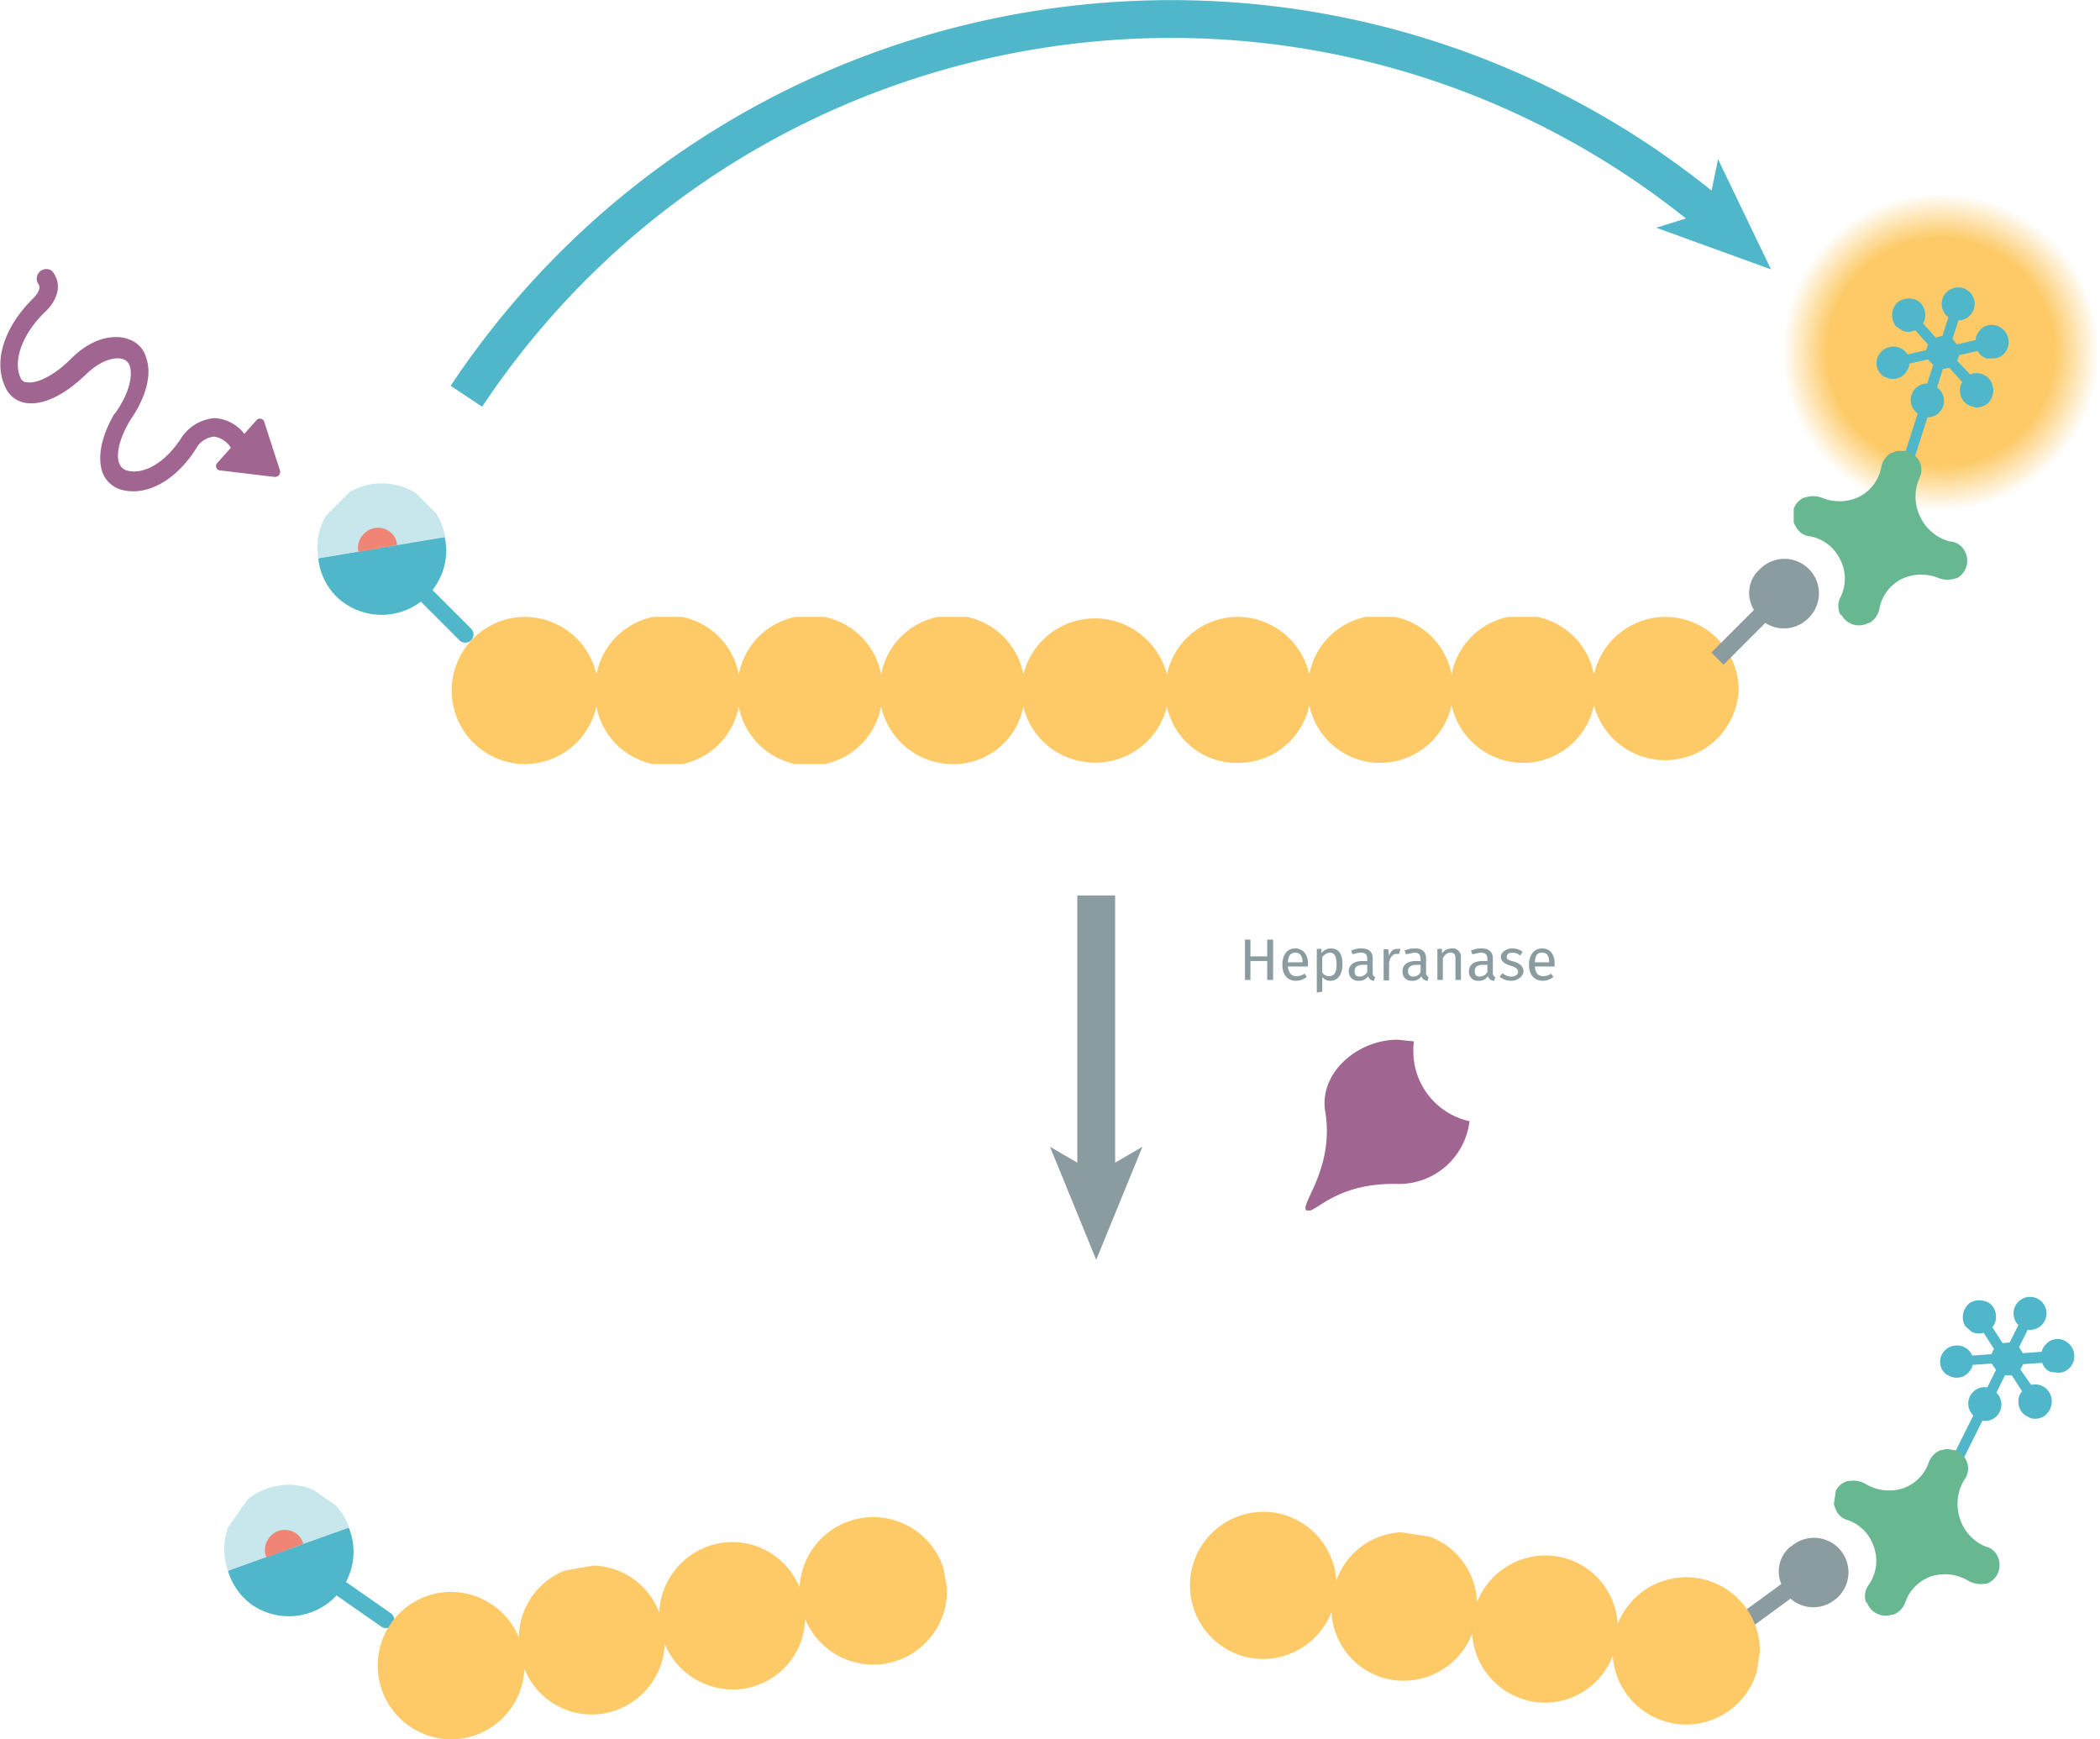 <svg xmlns="http://www.w3.org/2000/svg" xmlns:xlink="http://www.w3.org/1999/xlink" viewBox="0 0 499.8 413.9"><defs><radialGradient id="Dégradé_sans_nom" cx="38.5" cy="38.45" r="38.47" gradientUnits="userSpaceOnUse"><stop offset="0.71" stop-color="#fdca67"/><stop offset="0.99" stop-color="#fdca67" stop-opacity="0"/></radialGradient><symbol id="peptide-yellow" data-name="peptide-yellow" viewBox="0 0 104.9 12"><path d="M98.9,0a6,6,0,0,0-5.8,4.7,5.9,5.9,0,0,0-11.6,0,5.9,5.9,0,0,0-11.6,0A6,6,0,0,0,64.1,0a5.9,5.9,0,0,0-5.8,4.7A6.1,6.1,0,0,0,53.4.2a6,6,0,0,0-6.8,4.5A5.9,5.9,0,0,0,35,4.7a5.9,5.9,0,0,0-11.6,0,5.9,5.9,0,0,0-11.6,0A6,6,0,0,0,6,0,6,6,0,0,0,6,12a6,6,0,0,0,5.8-4.7,5.9,5.9,0,0,0,11.6,0A5.9,5.9,0,0,0,35,7.3,6,6,0,0,0,40.8,12a5.8,5.8,0,0,0,5.8-4.7,5.9,5.9,0,0,0,4.9,4.5,6,6,0,0,0,6.8-4.5,5.8,5.8,0,0,0,5.8,4.6,5.9,5.9,0,0,0,5.8-4.7,5.9,5.9,0,0,0,5.8,4.7,6,6,0,0,0,5.8-4.7,6,6,0,0,0,5.8,4.7,5.9,5.9,0,0,0,5.8-4.7,6,6,0,0,0,11.8-1.3A6,6,0,0,0,98.9,0Z" fill="#fdca67"/></symbol><symbol id="fluorophore-donor-cryptate2" data-name="fluorophore-donor-cryptate2" viewBox="0 0 17.3 25.5"><path d="M1.9,3.3,7.7,7.4l2,1.4,6.2,4.4a8.5,8.5,0,0,1-6.2,3.9v7.3a1.1,1.1,0,0,1-2.2,0V17.1A8.7,8.7,0,0,1,0,8.6,8.5,8.5,0,0,1,1.9,3.3Z" fill="#4fb7c9"/><path d="M1.9,3.3a8.6,8.6,0,0,1,14,10Z" fill="#c7e7ec"/><path d="M6.3,6.5A2.6,2.6,0,0,1,8.6,5.3a2.6,2.6,0,0,1,2.6,2.6,2.3,2.3,0,0,1-.6,1.6" fill="#f08576"/></symbol><symbol id="fluorophore-grey" data-name="fluorophore-grey" viewBox="0 0 5.6 10.4"><path d="M5.6,2.9A2.8,2.8,0,1,0,0,2.7,2.6,2.6,0,0,0,2,5.5v4.9H3.4V5.6A2.8,2.8,0,0,0,5.6,2.9Z" fill="#8b9ca0"/></symbol><symbol id="fluorophore-emission-orange" data-name="fluorophore-emission-orange" viewBox="0 0 77 76.9"><path d="M74.3,52.6A38.5,38.5,0,1,1,52.6,2.7,38.6,38.6,0,0,1,74.3,52.6Z" fill="url(#Dégradé_sans_nom)"/></symbol><symbol id="fluorophore-acceptor-XL665" data-name="fluorophore-acceptor-XL665" viewBox="0 0 16.2 25.5"><path d="M15.1,10.5a2.2,2.2,0,0,0-2.6.2L10.3,9.5V8.7l2.2-1.3A2,2,0,0,0,14,8l1.1-.4a2.2,2.2,0,0,0,.8-3,2.2,2.2,0,0,0-1.4-1.1,2.1,2.1,0,0,0-1.7.2,2.1,2.1,0,0,0-1,1.4,1.7,1.7,0,0,0,0,1L9.6,7.4l-.8-.5V4.3a2.2,2.2,0,0,0,1.5-2.1,2.2,2.2,0,0,0-4.4,0A2.2,2.2,0,0,0,7.4,4.3V6.9l-.8.5L4.4,6.1a1.7,1.7,0,0,0,0-1,2.4,2.4,0,0,0-1-1.4,2,2,0,0,0-1.7-.2,2.4,2.4,0,0,0-1.4,1,2.4,2.4,0,0,0,.8,3.1l1.1.3a2.2,2.2,0,0,0,1.5-.6L5.9,8.6v.8L3.7,10.7a2.2,2.2,0,0,0-2.6-.2,2.2,2.2,0,0,0-.8,3,2.1,2.1,0,0,0,1.4,1h.5a2,2,0,0,0,1.1-.3,2.1,2.1,0,0,0,1-1.4,1.7,1.7,0,0,0,0-1l2.2-1.3.9.5v2.6a2.2,2.2,0,0,0,0,4.2v6.9a.7.7,0,1,0,1.4,0V17.9a2.2,2.2,0,0,0,0-4.2V11.1l.8-.4L11.8,12a1.7,1.7,0,0,0,0,1,2.4,2.4,0,0,0,1,1.4,2,2,0,0,0,1.1.3h.6a2.4,2.4,0,0,0,1.4-1A2.4,2.4,0,0,0,15.1,10.5Z" fill="#4fb7c9"/></symbol><symbol id="avidine-green" data-name="avidine-green" viewBox="0 0 17.5 17.7"><path d="M12.7,6.6a4.6,4.6,0,0,1-.1-3.8,1.9,1.9,0,0,0,0-1.8h0A2,2,0,0,0,9.9.2H9.8a2.1,2.1,0,0,0-1,1.4,4.2,4.2,0,0,1-2.2,3,4.6,4.6,0,0,1-3.8.1,2.5,2.5,0,0,0-1.7,0H1A2,2,0,0,0,.2,7.6h0a1.8,1.8,0,0,0,1.5,1,4.2,4.2,0,0,1,2.9,2.2,4.2,4.2,0,0,1,.1,3.9,1.9,1.9,0,0,0,0,1.8h.1a2,2,0,0,0,2.7.8h.1a2.1,2.1,0,0,0,1-1.4,4.2,4.2,0,0,1,2.2-3,4.6,4.6,0,0,1,3.8-.1,2.5,2.5,0,0,0,1.7,0h.1a2,2,0,0,0,.8-2.7h0a1.8,1.8,0,0,0-1.5-1A4.5,4.5,0,0,1,12.7,6.6Z" fill="#67b891"/></symbol><symbol id="stimulation" data-name="stimulation" viewBox="0 0 20.2 42.5"><path d="M12.8,20.5h-.3c-3.4-.4-5.3-1.7-5.9-2.7a1.4,1.4,0,0,1-.1-1.4h0s.8-2,4.9-2.3,7-1.6,8.2-3.5a3.6,3.6,0,0,0,.2-3.5C18.3,3.6,13.9,1.7,8.6,2H8.5s-1.9.2-2-.9A1.3,1.3,0,0,0,4,1.4c.4,2.8,3.3,3.2,4.8,3,4.8-.3,7.9,1.5,8.7,3.4a.9.9,0,0,1-.1,1.1c-.6,1-2.8,2.1-6.2,2.3-5.5.3-7,3.4-7.2,4a3.6,3.6,0,0,0,.3,3.5c1.1,2,3.8,3.4,7.3,3.9h.1c3.4.6,5.2,1.9,5.6,2.9a1.5,1.5,0,0,1,0,1.3c-.9,1.9-3.9,3.3-8.5,2.5H8.7a5.9,5.9,0,0,0-4.5,1.6,5.4,5.4,0,0,0-1.1,4.4H.6a.6.6,0,0,0-.5.9l3.5,6a.7.7,0,0,0,1.1,0l4.2-6a.6.6,0,0,0-.5-1H5.7a3.2,3.2,0,0,1,.4-2.7,3.2,3.2,0,0,1,2.3-.8c5.1,1,9.5-.4,11.2-3.5a3.8,3.8,0,0,0,.1-3.6C18.7,22.7,16.2,21.2,12.8,20.5Z" fill="#a06590"/></symbol><symbol id="peptide-yellow-red_2" data-name="peptide-yellow-red 2" viewBox="0 0 46.8 12"><path d="M40.8,0A6,6,0,0,0,35,4.7,5.9,5.9,0,0,0,29.2,0a6,6,0,0,0-5.8,4.7,5.9,5.9,0,0,0-11.6,0A6,6,0,0,0,6,0,6,6,0,0,0,6,12a6,6,0,0,0,5.8-4.7A5.9,5.9,0,0,0,17.6,12a6,6,0,0,0,5.8-4.7A6,6,0,0,0,29.2,12,5.9,5.9,0,0,0,35,7.3,6,6,0,1,0,40.8,0Z" fill="#fdca67"/></symbol><symbol id="enzyme-purple" data-name="enzyme-purple" viewBox="0 0 29.8 31"><path d="M19.6,2A9.1,9.1,0,0,1,19.7.3l-3-.3C9.5,0,2.4,6,3.6,13.1,5.3,23.5-1.2,30.1.2,31s5-5.1,16.6-4.8a12.9,12.9,0,0,0,13-11.4A13,13,0,0,1,19.6,2Z" fill="#a06590"/></symbol></defs><title>ppi-how-it-works-assay-principle-heparanase-assay-61BHSKAA-61BHSKAB</title><g style="isolation:isolate"><path d="M297.8,228.7v4.5h-1.3v-9.6h1.3v4h4v-4h1.4v9.6h-1.4v-4.5Z" transform="translate(-0.2 0)" fill="#8b9ca0"/><path d="M311.5,230h-4.8c.2,1.7,1,2.3,2,2.3a3.6,3.6,0,0,0,2-.6l.5.8a4.3,4.3,0,0,1-2.6.9c-2,0-3.2-1.5-3.2-3.8s1.1-3.9,3-3.9,3.1,1.4,3.1,3.6Zm-1.3-1.1c0-1.4-.6-2.2-1.7-2.2s-1.7.7-1.8,2.3h3.5Z" transform="translate(-0.2 0)" fill="#8b9ca0"/><path d="M319.7,229.5c0,2.3-1,3.9-2.9,3.9a2.3,2.3,0,0,1-1.9-.9V236l-1.3.2V225.8h1.1v1a2.9,2.9,0,0,1,2.2-1.1C319,225.7,319.7,227.2,319.7,229.5Zm-1.4,0c0-1.9-.5-2.8-1.6-2.8a2.5,2.5,0,0,0-1.8,1.1v3.6a1.8,1.8,0,0,0,1.6.9C317.7,232.3,318.3,231.5,318.3,229.5Z" transform="translate(-0.2 0)" fill="#8b9ca0"/><path d="M327.5,232.5l-.3.9a1.5,1.5,0,0,1-1.4-1.1,2.4,2.4,0,0,1-2.2,1.1,2.2,2.2,0,0,1-2.4-2.2c0-1.6,1.2-2.5,3.3-2.5h1.1v-.5c0-1.1-.5-1.5-1.5-1.5a7.9,7.9,0,0,0-2,.4l-.3-.9a5.9,5.9,0,0,1,2.5-.5c1.8,0,2.6.9,2.6,2.4v3.4C326.9,232.1,327.1,232.4,327.5,232.5Zm-1.9-1.2v-1.7h-1c-1.3,0-2,.5-2,1.5s.4,1.3,1.3,1.3A2,2,0,0,0,325.6,231.3Z" transform="translate(-0.2 0)" fill="#8b9ca0"/><path d="M333.5,225.8l-.3,1.2h-.6q-1.4,0-1.8,2.1v4.2h-1.3v-7.4h1.1l.2,1.5c.4-1.1,1-1.6,1.9-1.6Z" transform="translate(-0.2 0)" fill="#8b9ca0"/><path d="M340.2,232.5l-.2.9a1.5,1.5,0,0,1-1.5-1.1,2.4,2.4,0,0,1-2.2,1.1,2.1,2.1,0,0,1-2.3-2.2c0-1.6,1.1-2.5,3.2-2.5h1.1v-.5c0-1.1-.5-1.5-1.5-1.5l-2,.4-.3-.9a5.9,5.9,0,0,1,2.5-.5c1.8,0,2.6.9,2.6,2.4v3.4A1,1,0,0,0,340.2,232.5Zm-1.9-1.2v-1.7h-.9q-2.1,0-2.1,1.5a1.2,1.2,0,0,0,1.3,1.3A1.8,1.8,0,0,0,338.3,231.3Z" transform="translate(-0.2 0)" fill="#8b9ca0"/><path d="M347.9,227.9v5.3h-1.3v-5.1c0-1.1-.4-1.4-1.2-1.4s-1.3.5-1.8,1.3v5.2h-1.3v-7.4h1.1v1.1a2.7,2.7,0,0,1,2.2-1.2A2,2,0,0,1,347.9,227.9Z" transform="translate(-0.2 0)" fill="#8b9ca0"/><path d="M356.1,232.5l-.3.9a1.6,1.6,0,0,1-1.5-1.1,2.4,2.4,0,0,1-2.2,1.1,2.1,2.1,0,0,1-2.3-2.2c0-1.6,1.2-2.5,3.2-2.5h1.2v-.5c0-1.1-.6-1.5-1.6-1.5l-2,.4-.3-.9a6,6,0,0,1,2.6-.5c1.7,0,2.6.9,2.6,2.4v3.4C355.5,232.1,355.7,232.4,356.1,232.5Zm-1.9-1.2v-1.7h-1c-1.4,0-2,.5-2,1.5s.4,1.3,1.2,1.3A2.1,2.1,0,0,0,354.2,231.3Z" transform="translate(-0.2 0)" fill="#8b9ca0"/><path d="M362.6,226.5l-.6.9a2.8,2.8,0,0,0-1.9-.7c-.8,0-1.3.4-1.3,1s.4.8,1.6,1.1,2.4,1.1,2.4,2.3-1.4,2.3-2.9,2.3a4.1,4.1,0,0,1-2.8-1l.7-.8a3.2,3.2,0,0,0,2.1.8c.9,0,1.6-.5,1.6-1.1s-.4-1.1-1.8-1.5-2.3-1.1-2.3-2.1,1.2-2,2.7-2A4.1,4.1,0,0,1,362.6,226.5Z" transform="translate(-0.2 0)" fill="#8b9ca0"/><path d="M370.2,230h-4.7c.1,1.7.9,2.3,2,2.3a3.5,3.5,0,0,0,1.9-.6l.5.8a4.2,4.2,0,0,1-2.5.9c-2.1,0-3.3-1.5-3.3-3.8s1.2-3.9,3.1-3.9,3,1.4,3,3.6Zm-1.3-1.1c0-1.4-.5-2.2-1.7-2.2s-1.6.7-1.7,2.3h3.4Z" transform="translate(-0.2 0)" fill="#8b9ca0"/></g><use width="104.9" height="12" transform="translate(107.5 146.8) scale(2.92)" xlink:href="#peptide-yellow"/><use width="17.3" height="25.5" transform="translate(69.2 131.1) rotate(-45) scale(1.78)" xlink:href="#fluorophore-donor-cryptate2"/><use width="5.6" height="10.4" transform="translate(424.7 129.6) rotate(45) scale(2.93)" xlink:href="#fluorophore-grey"/><use width="77" height="76.89" transform="translate(423.8 45.7) scale(0.99)" xlink:href="#fluorophore-emission-orange"/><use width="16.2" height="25.5" transform="translate(453.5 64.2) rotate(17.7) scale(1.78)" xlink:href="#fluorophore-acceptor-XL665"/><use width="17.5" height="17.68" transform="translate(426.9 107.3) scale(2.37)" xlink:href="#avidine-green"/><use width="20.2" height="42.51" transform="matrix(-1.18, 1.32, 1.32, 1.18, 15.2, 57.49)" xlink:href="#stimulation"/><path d="M111.2,94.3c61.6-92.5,186.5-117.6,279-56.1a207.1,207.1,0,0,1,17.4,13" transform="translate(-0.2 0)" fill="none" stroke="#4fb7c9" stroke-miterlimit="10" stroke-width="9"/><polygon points="421.5 64.1 394.2 54.2 406.3 50.4 408.9 37.9 421.5 64.1" fill="#4fb7c9"/><use width="17.3" height="25.5" transform="translate(47.5 373.2) rotate(-55.1) scale(1.78)" xlink:href="#fluorophore-donor-cryptate2"/><use width="5.6" height="10.4" transform="translate(433.5 362.7) rotate(53.8) scale(2.93)" xlink:href="#fluorophore-grey"/><use width="16.2" height="25.5" transform="translate(472 302.6) rotate(26.5) scale(1.78)" xlink:href="#fluorophore-acceptor-XL665"/><use width="17.5" height="17.68" transform="matrix(2.34, 0.36, -0.36, 2.34, 439.04, 341.08)" xlink:href="#avidine-green"/><use width="46.8" height="12" transform="matrix(2.88, -0.51, 0.51, 2.88, 87.11, 382.14)" xlink:href="#peptide-yellow-red_2"/><use width="46.8" height="12" transform="translate(286.1 357.3) rotate(8.8) scale(2.92)" xlink:href="#peptide-yellow-red_2"/><line x1="260.9" y1="213.1" x2="260.9" y2="280.7" fill="none" stroke="#8b9ca0" stroke-miterlimit="10" stroke-width="9"/><polygon points="260.9 299.8 249.9 272.9 260.9 279.3 271.9 272.9 260.9 299.8" fill="#8b9ca0"/><use width="29.8" height="31.04" transform="translate(310.7 247.4) scale(1.31)" xlink:href="#enzyme-purple"/></svg>